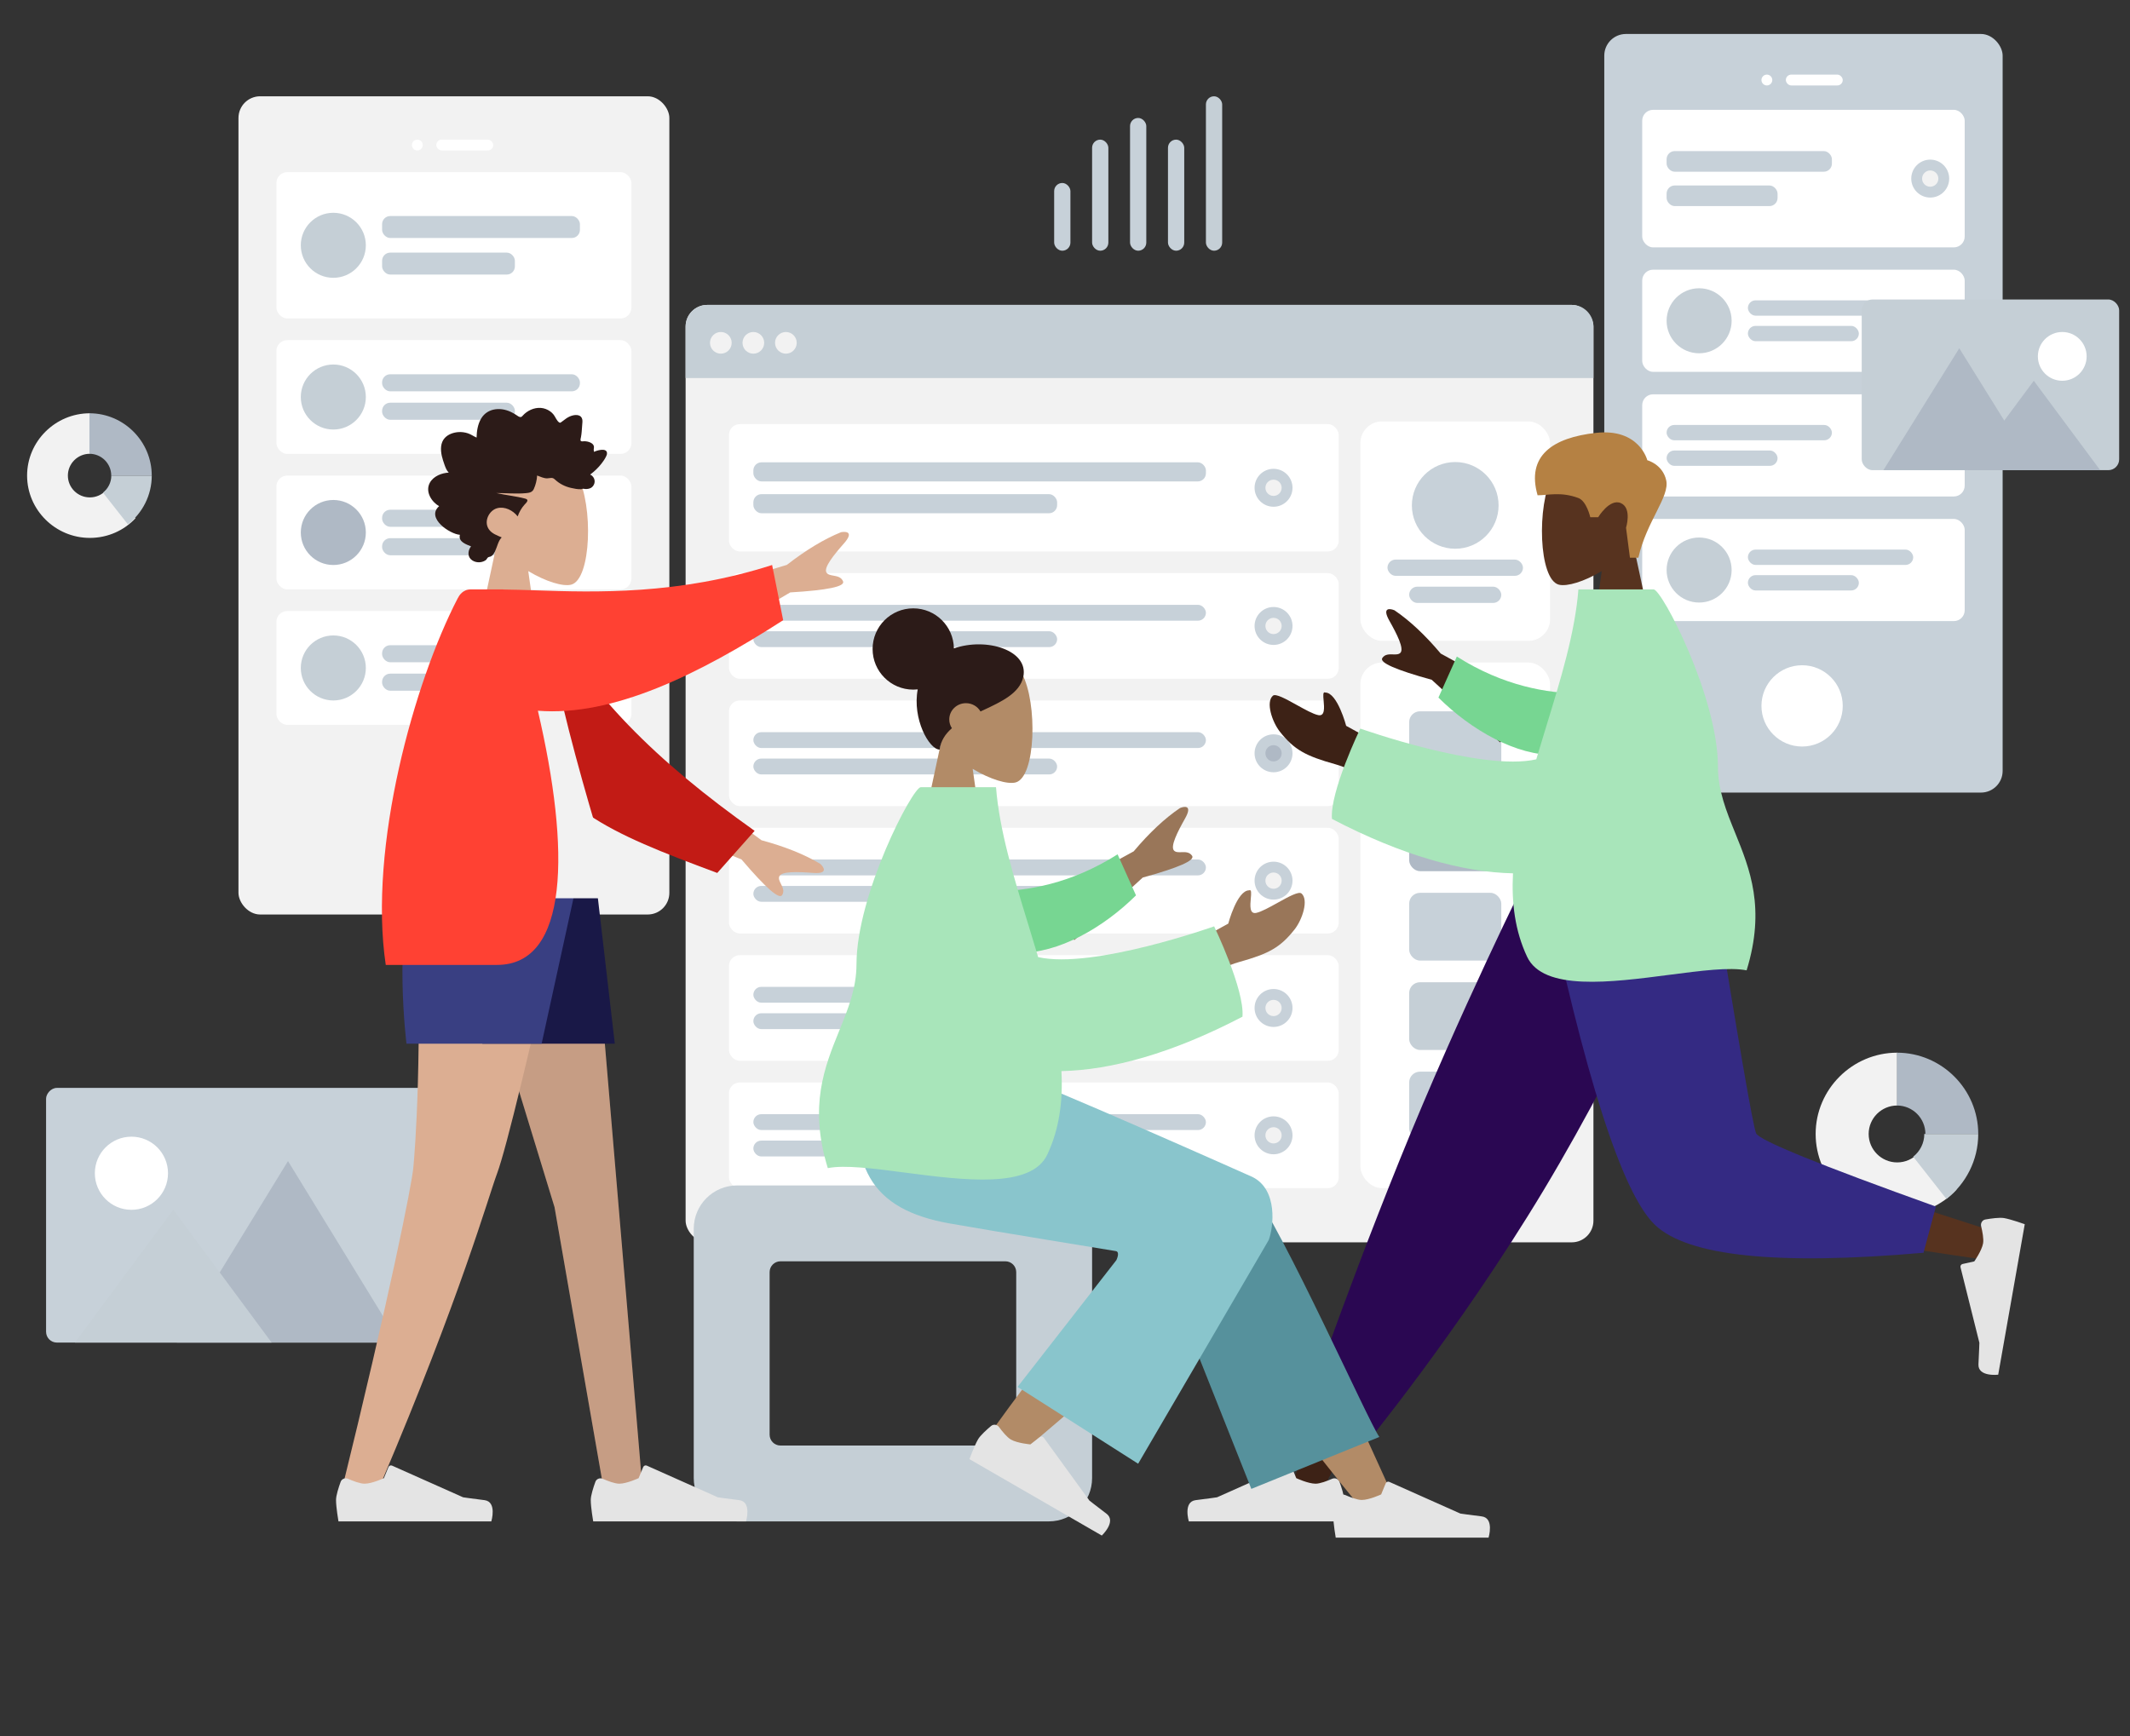 <svg viewBox="131 78.462 786 640.769" fill="none" xmlns="http://www.w3.org/2000/svg" xmlns:xlink="http://www.w3.org/1999/xlink" xmlns:blush="http://design.blush" overflow="visible" width="786px" height="640.769px"><rect x="131" y="78.462" width="786" height="640.769" fill="#333333" stroke="none"/><g id="Master/Scene/3 Characters" blush:has-customizable-colors="true" blush:viewBox="0 -1.0493827160493652 1053.2399999999998 682.0987654320987" blush:i="0"><g id="Background" blush:component="Background" blush:defaultValue="Wireframe" blush:width="1053" blush:height="680" blush:i="0.0" blush:value="Wireframe 2" transform="scale(1 1)" blush:viewBox="136.89 90 779.2200000000001 484.2105263157894"><g id="Background/Wireframe 2" blush:viewBox="136.89 90 779.2200000000001 484.2105263157894" blush:i="0.0.0"><g id="Mobile3" clip-path="url(#clip0_410_561334ff9e96-037a-487c-a85d-e363a8799c7a)" blush:i="0.0.0.0"><rect id="Container" x="723" y="91" width="147" height="280" rx="8" fill="#C7D1D9" blush:i="0.0.0.0.0"/><circle id="Touch" cx="796" cy="339" r="15" fill="white" blush:i="0.0.0.0.1"/><g id="Camera" blush:i="0.0.0.0.2"><circle id="Lens" cx="783" cy="108" r="2" fill="white" blush:i="0.0.0.0.2.0"/><rect id="Sensor" x="790" y="106" width="21" height="4" rx="2" fill="white" blush:i="0.0.0.0.2.1"/></g><g id="Rows" clip-path="url(#clip1_410_561334ff9e96-037a-487c-a85d-e363a8799c7a)" blush:i="0.0.0.0.3"><g id="Row" clip-path="url(#clip2_410_561334ff9e96-037a-487c-a85d-e363a8799c7a)" blush:i="0.0.0.0.3.0"><rect id="Container_2" x="737" y="119" width="119" height="50.765" rx="4" fill="white" blush:i="0.0.0.0.3.0.0"/><g id="Text Stuff" clip-path="url(#clip3_410_561334ff9e96-037a-487c-a85d-e363a8799c7a)" blush:i="0.0.0.0.3.0.1"><rect id="Label" x="746" y="134.228" width="61" height="7.614" rx="3" fill="#C7D1D9" blush:i="0.0.0.0.3.0.1.0"/><rect id="Label_2" x="746" y="146.918" width="40.945" height="7.614" rx="3" fill="#C7D1D9" blush:i="0.0.0.0.3.0.1.1"/></g><g id="Check" blush:i="0.0.0.0.3.0.2"><circle id="Background" cx="843.282" cy="144.38" r="7" fill="#C7D1D9" blush:i="0.0.0.0.3.0.2.0"/><circle id="Indicator" cx="843.282" cy="144.38" r="3" fill="#F2F2F2" blush:i="0.0.0.0.3.0.2.1"/></g></g><g id="Row_2" clip-path="url(#clip4_410_561334ff9e96-037a-487c-a85d-e363a8799c7a)" blush:i="0.0.0.0.3.1"><rect id="Background_2" x="737" y="178" width="119" height="37.706" rx="4" fill="white" blush:i="0.0.0.0.3.1.0"/><g id="Text" clip-path="url(#clip5_410_561334ff9e96-037a-487c-a85d-e363a8799c7a)" blush:i="0.0.0.0.3.1.1"><rect id="Name" x="776" y="189.314" width="61" height="5.657" rx="2.829" fill="#C7D1D9" blush:i="0.0.0.0.3.1.1.0"/><rect id="Name_2" x="776" y="198.742" width="40.945" height="5.657" rx="2.829" fill="#C7D1D9" blush:i="0.0.0.0.3.1.1.1"/></g><circle id="Avatar" cx="758" cy="196.857" r="12" fill="#C5CFD6" blush:i="0.0.0.0.3.1.2"/></g><g id="Row_3" clip-path="url(#clip6_410_561334ff9e96-037a-487c-a85d-e363a8799c7a)" blush:i="0.0.0.0.3.2"><rect id="Container_3" x="737" y="224" width="119" height="37.706" rx="4" fill="white" blush:i="0.0.0.0.3.2.0"/><g id="Text Stuff_2" clip-path="url(#clip7_410_561334ff9e96-037a-487c-a85d-e363a8799c7a)" blush:i="0.0.0.0.3.2.1"><rect id="Label_3" x="746" y="235.314" width="61" height="5.657" rx="2.829" fill="#C7D1D9" blush:i="0.0.0.0.3.2.1.0"/><rect id="Label_4" x="746" y="244.742" width="40.945" height="5.657" rx="2.829" fill="#C7D1D9" blush:i="0.0.0.0.3.2.1.1"/></g><g id="Check_2" blush:i="0.0.0.0.3.2.2"><circle id="Background_3" cx="843.282" cy="242.857" r="7" fill="#C7D1D9" blush:i="0.0.0.0.3.2.2.0"/><circle id="Indicator_2" cx="843.282" cy="242.857" r="3" fill="#F2F2F2" blush:i="0.0.0.0.3.2.2.1"/></g></g><g id="Row_4" clip-path="url(#clip8_410_561334ff9e96-037a-487c-a85d-e363a8799c7a)" blush:i="0.0.0.0.3.3"><rect id="Background_4" x="737" y="270" width="119" height="37.706" rx="4" fill="white" blush:i="0.0.0.0.3.3.0"/><g id="Text_2" clip-path="url(#clip9_410_561334ff9e96-037a-487c-a85d-e363a8799c7a)" blush:i="0.0.0.0.3.3.1"><rect id="Name_3" x="776" y="281.314" width="61" height="5.657" rx="2.829" fill="#C7D1D9" blush:i="0.0.0.0.3.3.1.0"/><rect id="Name_4" x="776" y="290.742" width="40.945" height="5.657" rx="2.829" fill="#C7D1D9" blush:i="0.0.0.0.3.3.1.1"/></g><circle id="Avatar_2" cx="758" cy="288.857" r="12" fill="#C5CFD6" blush:i="0.0.0.0.3.3.2"/></g></g></g><g id="Mobile3_2" clip-path="url(#clip10_410_561334ff9e96-037a-487c-a85d-e363a8799c7a)" blush:i="0.0.0.1"><rect id="Container_4" x="219" y="114" width="159" height="302" rx="8" fill="#F2F2F2" blush:i="0.0.0.1.0"/><circle id="Touch_2" cx="298" cy="382" r="15" fill="white" blush:i="0.0.0.1.1"/><g id="Camera_2" blush:i="0.0.0.1.2"><circle id="Lens_2" cx="285" cy="132" r="2" fill="white" blush:i="0.0.0.1.2.0"/><rect id="Sensor_2" x="292" y="130" width="21" height="4" rx="2" fill="white" blush:i="0.0.0.1.2.1"/></g><g id="Rows_2" clip-path="url(#clip11_410_561334ff9e96-037a-487c-a85d-e363a8799c7a)" blush:i="0.0.0.1.3"><g id="Row_5" clip-path="url(#clip12_410_561334ff9e96-037a-487c-a85d-e363a8799c7a)" blush:i="0.0.0.1.3.0"><rect id="Background_5" x="233" y="142" width="131" height="54" rx="4" fill="white" blush:i="0.0.0.1.3.0.0"/><g id="Text_3" clip-path="url(#clip13_410_561334ff9e96-037a-487c-a85d-e363a8799c7a)" blush:i="0.0.0.1.3.0.1"><rect id="Name_5" x="272" y="158.2" width="73" height="8.1" rx="3" fill="#C7D1D9" blush:i="0.0.0.1.3.0.1.0"/><rect id="Name_6" x="272" y="171.7" width="49" height="8.1" rx="3" fill="#C7D1D9" blush:i="0.0.0.1.3.0.1.1"/></g><circle id="Avatar_3" cx="254" cy="169" r="12" fill="#C5CFD6" blush:i="0.0.0.1.3.0.2"/></g><g id="Row_6" clip-path="url(#clip14_410_561334ff9e96-037a-487c-a85d-e363a8799c7a)" blush:i="0.0.0.1.3.1"><rect id="Background_6" x="233" y="204" width="131" height="42" rx="4" fill="white" blush:i="0.0.0.1.3.1.0"/><g id="Text_4" clip-path="url(#clip15_410_561334ff9e96-037a-487c-a85d-e363a8799c7a)" blush:i="0.0.0.1.3.1.1"><rect id="Name_7" x="272" y="216.6" width="73" height="6.3" rx="3" fill="#C7D1D9" blush:i="0.0.0.1.3.1.1.0"/><rect id="Name_8" x="272" y="227.1" width="49" height="6.3" rx="3" fill="#C7D1D9" blush:i="0.0.0.1.3.1.1.1"/></g><circle id="Avatar_4" cx="254" cy="225" r="12" fill="#C5CFD6" blush:i="0.0.0.1.3.1.2"/></g><g id="Row_7" clip-path="url(#clip16_410_561334ff9e96-037a-487c-a85d-e363a8799c7a)" blush:i="0.0.0.1.3.2"><rect id="Background_7" x="233" y="254" width="131" height="42" rx="4" fill="white" blush:i="0.0.0.1.3.2.0"/><g id="Text_5" clip-path="url(#clip17_410_561334ff9e96-037a-487c-a85d-e363a8799c7a)" blush:i="0.0.0.1.3.2.1"><rect id="Name_9" x="272" y="266.6" width="73" height="6.3" rx="3" fill="#C7D1D9" blush:i="0.0.0.1.3.2.1.0"/><rect id="Name_10" x="272" y="277.1" width="49" height="6.3" rx="3" fill="#C7D1D9" blush:i="0.0.0.1.3.2.1.1"/></g><circle id="Avatar_5" cx="254" cy="275" r="12" fill="#AFB9C5" blush:i="0.0.0.1.3.2.2"/></g><g id="Row_8" clip-path="url(#clip18_410_561334ff9e96-037a-487c-a85d-e363a8799c7a)" blush:i="0.0.0.1.3.3"><rect id="Background_8" x="233" y="304" width="131" height="42" rx="4" fill="white" blush:i="0.0.0.1.3.3.0"/><g id="Text_6" clip-path="url(#clip19_410_561334ff9e96-037a-487c-a85d-e363a8799c7a)" blush:i="0.0.0.1.3.3.1"><rect id="Name_11" x="272" y="316.6" width="73" height="6.3" rx="3" fill="#C7D1D9" blush:i="0.0.0.1.3.3.1.0"/><rect id="Name_12" x="272" y="327.1" width="49" height="6.3" rx="3" fill="#C7D1D9" blush:i="0.0.0.1.3.3.1.1"/></g><circle id="Avatar_6" cx="254" cy="325" r="12" fill="#C5CFD6" blush:i="0.0.0.1.3.3.2"/></g></g></g><g id="Web" clip-path="url(#clip20_410_561334ff9e96-037a-487c-a85d-e363a8799c7a)" blush:i="0.0.0.2"><rect id="Container_5" x="384" y="191" width="335" height="346" rx="8" fill="#F2F2F2" blush:i="0.0.0.2.0"/><rect id="Background_9" x="633" y="234" width="70" height="81" rx="8" fill="white" blush:i="0.0.0.2.1"/><g id="Profile Info" blush:i="0.0.0.2.2"><circle id="Avatar_7" cx="668" cy="265" r="16" fill="#C7D1D9" blush:i="0.0.0.2.2.0"/><rect id="Name_13" x="643" y="285" width="50" height="6" rx="3" fill="#C7D1D9" blush:i="0.0.0.2.2.1"/><rect id="Name_14" x="651" y="295" width="34" height="6" rx="3" fill="#C7D1D9" blush:i="0.0.0.2.2.2"/></g><path id="Header" d="M384 199C384 194.582 387.582 191 392 191H711C715.418 191 719 194.582 719 199V218H384V199Z" fill="#C5CFD6" blush:i="0.0.0.2.3"/><g id="Buttons" blush:i="0.0.0.2.4"><circle id="buttons" cx="397" cy="205" r="4" fill="#F2F2F2" blush:i="0.0.0.2.4.0"/><circle id="buttons_2" cx="409" cy="205" r="4" fill="#F2F2F2" blush:i="0.0.0.2.4.1"/><circle id="buttons_3" cx="421" cy="205" r="4" fill="#F2F2F2" blush:i="0.0.0.2.4.2"/></g><g id="Components" clip-path="url(#clip21_410_561334ff9e96-037a-487c-a85d-e363a8799c7a)" blush:i="0.0.0.2.5"><rect id="Background_10" x="633" y="323" width="70" height="194" rx="8" fill="white" blush:i="0.0.0.2.5.0"/><g id="Rows_3" clip-path="url(#clip22_410_561334ff9e96-037a-487c-a85d-e363a8799c7a)" blush:i="0.0.0.2.5.1"><rect id="Data" x="651" y="341" width="34" height="26" rx="4" fill="#C7D1D9" blush:i="0.0.0.2.5.1.0"/><rect id="Data_2" x="651" y="375" width="34" height="25" rx="4" fill="#AFB9C5" blush:i="0.0.0.2.5.1.1"/><rect id="Data_3" x="651" y="408" width="34" height="25" rx="4" fill="#C7D1D9" blush:i="0.0.0.2.5.1.2"/><rect id="Data_4" x="651" y="474" width="34" height="25" rx="4" fill="#C7D1D9" blush:i="0.0.0.2.5.1.3"/><rect id="Data_5" x="651" y="441" width="34" height="25" rx="4" fill="#C5CFD6" blush:i="0.0.0.2.5.1.4"/></g></g><g id="Rows_4" clip-path="url(#clip23_410_561334ff9e96-037a-487c-a85d-e363a8799c7a)" blush:i="0.0.0.2.6"><g id="Row_9" clip-path="url(#clip24_410_561334ff9e96-037a-487c-a85d-e363a8799c7a)" blush:i="0.0.0.2.6.0"><rect id="Container_6" x="400" y="235" width="225" height="47" rx="4" fill="white" blush:i="0.0.0.2.6.0.0"/><g id="Text Stuff_3" clip-path="url(#clip25_410_561334ff9e96-037a-487c-a85d-e363a8799c7a)" blush:i="0.0.0.2.6.0.1"><rect id="Label_5" x="409" y="249.1" width="167" height="7.05" rx="3" fill="#C7D1D9" blush:i="0.0.0.2.6.0.1.0"/><rect id="Label_6" x="409" y="260.85" width="112.096" height="7.05" rx="3" fill="#C7D1D9" blush:i="0.0.0.2.6.0.1.1"/></g><g id="Check_3" blush:i="0.0.0.2.6.0.2"><circle id="Background_11" cx="600.954" cy="258.5" r="7" fill="#C7D1D9" blush:i="0.0.0.2.6.0.2.0"/><circle id="Indicator_3" cx="600.954" cy="258.5" r="3" fill="#F2F2F2" blush:i="0.0.0.2.6.0.2.1"/></g></g><g id="Row_10" clip-path="url(#clip26_410_561334ff9e96-037a-487c-a85d-e363a8799c7a)" blush:i="0.0.0.2.6.1"><rect id="Container_7" x="400" y="290" width="225" height="39" rx="4" fill="white" blush:i="0.0.0.2.6.1.0"/><g id="Text Stuff_4" clip-path="url(#clip27_410_561334ff9e96-037a-487c-a85d-e363a8799c7a)" blush:i="0.0.0.2.6.1.1"><rect id="Label_7" x="409" y="301.7" width="167" height="5.85" rx="2.925" fill="#C7D1D9" blush:i="0.0.0.2.6.1.1.0"/><rect id="Label_8" x="409" y="311.45" width="112.096" height="5.85" rx="2.925" fill="#C7D1D9" blush:i="0.0.0.2.6.1.1.1"/></g><g id="Check_4" blush:i="0.0.0.2.6.1.2"><circle id="Background_12" cx="600.954" cy="309.5" r="7" fill="#C7D1D9" blush:i="0.0.0.2.6.1.2.0"/><circle id="Indicator_4" cx="600.954" cy="309.5" r="3" fill="#F2F2F2" blush:i="0.0.0.2.6.1.2.1"/></g></g><g id="Row_11" clip-path="url(#clip28_410_561334ff9e96-037a-487c-a85d-e363a8799c7a)" blush:i="0.0.0.2.6.2"><rect id="Container_8" x="400" y="337" width="225" height="39" rx="4" fill="white" blush:i="0.0.0.2.6.2.0"/><g id="Text Stuff_5" clip-path="url(#clip29_410_561334ff9e96-037a-487c-a85d-e363a8799c7a)" blush:i="0.0.0.2.6.2.1"><rect id="Label_9" x="409" y="348.7" width="167" height="5.85" rx="2.925" fill="#C7D1D9" blush:i="0.0.0.2.6.2.1.0"/><rect id="Label_10" x="409" y="358.45" width="112.096" height="5.85" rx="2.925" fill="#C7D1D9" blush:i="0.0.0.2.6.2.1.1"/></g><g id="Check_5" blush:i="0.0.0.2.6.2.2"><circle id="Background_13" cx="600.954" cy="356.5" r="7" fill="#C7D1D9" blush:i="0.0.0.2.6.2.2.0"/><circle id="Indicator_5" cx="600.954" cy="356.5" r="3" fill="#AFB9C5" blush:i="0.0.0.2.6.2.2.1"/></g></g><g id="Row_12" clip-path="url(#clip30_410_561334ff9e96-037a-487c-a85d-e363a8799c7a)" blush:i="0.0.0.2.6.3"><rect id="Container_9" x="400" y="478" width="225" height="39" rx="4" fill="white" blush:i="0.0.0.2.6.3.0"/><g id="Text Stuff_6" clip-path="url(#clip31_410_561334ff9e96-037a-487c-a85d-e363a8799c7a)" blush:i="0.0.0.2.6.3.1"><rect id="Label_11" x="409" y="489.7" width="167" height="5.85" rx="2.925" fill="#C7D1D9" blush:i="0.0.0.2.6.3.1.0"/><rect id="Label_12" x="409" y="499.45" width="112.096" height="5.85" rx="2.925" fill="#C7D1D9" blush:i="0.0.0.2.6.3.1.1"/></g><g id="Check_6" blush:i="0.0.0.2.6.3.2"><circle id="Background_14" cx="600.954" cy="497.5" r="7" fill="#C7D1D9" blush:i="0.0.0.2.6.3.2.0"/><circle id="Indicator_6" cx="600.954" cy="497.5" r="3" fill="#F2F2F2" blush:i="0.0.0.2.6.3.2.1"/></g></g><g id="Row_13" clip-path="url(#clip32_410_561334ff9e96-037a-487c-a85d-e363a8799c7a)" blush:i="0.0.0.2.6.4"><rect id="Container_10" x="400" y="431" width="225" height="39" rx="4" fill="white" blush:i="0.0.0.2.6.4.0"/><g id="Text Stuff_7" clip-path="url(#clip33_410_561334ff9e96-037a-487c-a85d-e363a8799c7a)" blush:i="0.0.0.2.6.4.1"><rect id="Label_13" x="409" y="442.7" width="167" height="5.85" rx="2.925" fill="#C7D1D9" blush:i="0.0.0.2.6.4.1.0"/><rect id="Label_14" x="409" y="452.45" width="112.096" height="5.85" rx="2.925" fill="#C7D1D9" blush:i="0.0.0.2.6.4.1.1"/></g><g id="Check_7" blush:i="0.0.0.2.6.4.2"><circle id="Background_15" cx="600.954" cy="450.5" r="7" fill="#C7D1D9" blush:i="0.0.0.2.6.4.2.0"/><circle id="Indicator_7" cx="600.954" cy="450.5" r="3" fill="#F2F2F2" blush:i="0.0.0.2.6.4.2.1"/></g></g><g id="Row_14" clip-path="url(#clip34_410_561334ff9e96-037a-487c-a85d-e363a8799c7a)" blush:i="0.0.0.2.6.5"><rect id="Container_11" x="400" y="384" width="225" height="39" rx="4" fill="white" blush:i="0.0.0.2.6.5.0"/><g id="Text Stuff_8" clip-path="url(#clip35_410_561334ff9e96-037a-487c-a85d-e363a8799c7a)" blush:i="0.0.0.2.6.5.1"><rect id="Label_15" x="409" y="395.7" width="167" height="5.85" rx="2.925" fill="#C7D1D9" blush:i="0.0.0.2.6.5.1.0"/><rect id="Label_16" x="409" y="405.45" width="112.096" height="5.85" rx="2.925" fill="#C7D1D9" blush:i="0.0.0.2.6.5.1.1"/></g><g id="Check_8" blush:i="0.0.0.2.6.5.2"><circle id="Background_16" cx="600.954" cy="403.5" r="7" fill="#C7D1D9" blush:i="0.0.0.2.6.5.2.0"/><circle id="Indicator_8" cx="600.954" cy="403.5" r="3" fill="#F2F2F2" blush:i="0.0.0.2.6.5.2.1"/></g></g></g></g><g id="Graph" blush:i="0.0.0.3"><rect id="Value" x="520" y="146" width="6" height="25" rx="3" fill="#C7D1D9" blush:i="0.0.0.3.0"/><rect id="Value_2" x="534" y="130" width="6" height="41" rx="3" fill="#C7D1D9" blush:i="0.0.0.3.1"/><rect id="Value_3" x="548" y="122" width="6" height="49" rx="3" fill="#C7D1D9" blush:i="0.0.0.3.2"/><rect id="Value_4" x="562" y="130" width="6" height="41" rx="3" fill="#C7D1D9" blush:i="0.0.0.3.3"/><rect id="Value_5" x="576" y="114" width="6" height="57" rx="3" fill="#C5CFD6" blush:i="0.0.0.3.4"/></g><g id="Chart" blush:i="0.0.0.4"><path id="Value_6" fill-rule="evenodd" clip-rule="evenodd" d="M838.766 504.179C836.845 506.219 834.123 507.5 831.095 507.5C825.278 507.5 820.562 502.799 820.562 497C820.562 491.201 825.278 486.5 831.095 486.5V467C814.546 467 801 480.503 801 497C801 513.497 814.546 527 831.095 527C839.788 527 847.645 523.334 853 517.502L838.766 504.179Z" fill="#F2F2F2" blush:i="0.0.0.4.0"/><path id="Value_7" fill-rule="evenodd" clip-rule="evenodd" d="M831 467V486.5C836.799 486.5 841.5 491.201 841.5 497H861C861 480.503 847.497 467 831 467Z" fill="#AFB9C5" blush:i="0.0.0.4.1"/><path id="Value_8" fill-rule="evenodd" clip-rule="evenodd" d="M841.097 497C841.097 500.407 839.492 503.435 837 505.391L849.262 521C856.399 515.412 861 506.749 861 497H841.097Z" fill="#C5CFD6" blush:i="0.0.0.4.2"/></g><g id="Chart_2" blush:i="0.0.0.5"><path id="Value_9" fill-rule="evenodd" clip-rule="evenodd" d="M170.051 259.504C168.573 261.068 166.479 262.05 164.15 262.05C159.675 262.05 156.048 258.446 156.048 254C156.048 249.554 159.675 245.95 164.15 245.95V231C151.42 231 141 241.352 141 254C141 266.648 151.42 277 164.15 277C170.837 277 176.88 274.189 181 269.718L170.051 259.504Z" fill="#F2F2F2" blush:i="0.0.0.5.0"/><path id="Value_10" fill-rule="evenodd" clip-rule="evenodd" d="M164 231V245.95C168.446 245.95 172.05 249.554 172.05 254H187C187 241.352 176.648 231 164 231Z" fill="#AFB9C5" blush:i="0.0.0.5.1"/><path id="Value_11" fill-rule="evenodd" clip-rule="evenodd" d="M172.073 254C172.073 256.555 170.869 258.827 169 260.293L178.196 272C183.55 267.809 187 261.312 187 254H172.073Z" fill="#C5CFD6" blush:i="0.0.0.5.2"/></g><g id="Image" blush:i="0.0.0.6"><path id="Fill 35" fill-rule="evenodd" clip-rule="evenodd" d="M866.007 240.986C866.003 240.996 865.999 241.006 865.993 241.018C865.999 241.008 866.007 240.968 866.007 240.986" fill="#C5CFD6" blush:i="0.0.0.6.0"/><path id="Fill 37" fill-rule="evenodd" clip-rule="evenodd" d="M865.998 241.001C865.998 241.003 865.996 241.007 865.996 241.011C865.996 241.001 866.014 240.971 865.998 241.001" fill="#C5CFD6" blush:i="0.0.0.6.1"/><path id="Fill 39" fill-rule="evenodd" clip-rule="evenodd" d="M866.067 240.832C866.053 240.872 866.035 240.91 866.019 240.95C866.027 240.93 866.035 240.914 866.043 240.894C865.835 241.414 865.967 241.076 866.067 240.832" fill="#C5CFD6" blush:i="0.0.0.6.2"/><path id="Fill 41" fill-rule="evenodd" clip-rule="evenodd" d="M866.022 240.953C866.014 240.971 866.006 240.991 865.998 241.009C865.94 241.121 866.022 240.953 866.022 240.953" fill="#C5CFD6" blush:i="0.0.0.6.3"/><path id="Fill 45" fill-rule="evenodd" clip-rule="evenodd" d="M865.999 241.002C865.999 241 865.999 241 866.001 240.998C865.999 241 865.999 241 865.999 241.002" fill="#C5CFD6" blush:i="0.0.0.6.4"/><path id="Fill 47" fill-rule="evenodd" clip-rule="evenodd" d="M865.99 241.016C865.978 241.04 866.046 240.924 865.99 241.016Z" fill="#C5CFD6" blush:i="0.0.0.6.5"/><path id="Fill 49" fill-rule="evenodd" clip-rule="evenodd" d="M865.998 241.002L866.002 240.998C866 241 866 241.002 865.998 241.002" fill="#C5CFD6" blush:i="0.0.0.6.6"/><rect id="Photo Background" x="818" y="189" width="95" height="63" rx="4" fill="#C5CFD6" blush:i="0.0.0.6.7"/><path id="Mountains" fill-rule="evenodd" clip-rule="evenodd" d="M854 207L826 252H882L854 207Z" fill="#AFB9C5" blush:i="0.0.0.6.8"/><path id="Mountains_2" fill-rule="evenodd" clip-rule="evenodd" d="M881.5 219L857 252H906L881.5 219Z" fill="#AFB9C5" blush:i="0.0.0.6.9"/><circle id="Sun" cx="892" cy="210" r="9" fill="white" blush:i="0.0.0.6.10"/></g><g id="Image_2" blush:i="0.0.0.7"><path id="Fill 35_2" fill-rule="evenodd" clip-rule="evenodd" d="M218.993 556.986C218.997 556.996 219.001 557.006 219.007 557.018C219.001 557.008 218.993 556.968 218.993 556.986" fill="#C5CFD6" blush:i="0.0.0.7.0"/><path id="Fill 37_2" fill-rule="evenodd" clip-rule="evenodd" d="M219.002 557.001C219.002 557.003 219.004 557.007 219.004 557.011C219.004 557.001 218.986 556.971 219.002 557.001" fill="#C5CFD6" blush:i="0.0.0.7.1"/><path id="Fill 39_2" fill-rule="evenodd" clip-rule="evenodd" d="M218.933 556.832C218.947 556.872 218.965 556.91 218.981 556.95C218.973 556.93 218.965 556.914 218.957 556.894C219.165 557.414 219.033 557.076 218.933 556.832" fill="#C5CFD6" blush:i="0.0.0.7.2"/><path id="Fill 41_2" fill-rule="evenodd" clip-rule="evenodd" d="M218.978 556.953C218.986 556.971 218.994 556.991 219.002 557.009C219.06 557.121 218.978 556.953 218.978 556.953" fill="#C5CFD6" blush:i="0.0.0.7.3"/><path id="Fill 45_2" fill-rule="evenodd" clip-rule="evenodd" d="M219.001 557.002C219.001 557 219.001 557 218.999 556.998C219.001 557 219.001 557 219.001 557.002" fill="#C5CFD6" blush:i="0.0.0.7.4"/><path id="Fill 47_2" fill-rule="evenodd" clip-rule="evenodd" d="M219.01 557.016C219.022 557.04 218.954 556.924 219.01 557.016Z" fill="#C5CFD6" blush:i="0.0.0.7.5"/><path id="Fill 49_2" fill-rule="evenodd" clip-rule="evenodd" d="M219.002 557.002L218.998 556.998C219 557 219 557.002 219.002 557.002" fill="#C5CFD6" blush:i="0.0.0.7.6"/><rect id="Photo Background_2" width="142" height="94" rx="4" transform="matrix(-1 0 0 1 290 480)" fill="#C7D1D9" blush:i="0.0.0.7.7"/><path id="Mountains_3" fill-rule="evenodd" clip-rule="evenodd" d="M237.274 507L278.329 574H196.219L237.274 507Z" fill="#AFB9C5" blush:i="0.0.0.7.8"/><path id="Mountains_4" fill-rule="evenodd" clip-rule="evenodd" d="M194.944 524.947L231.239 574H158.649L194.944 524.947Z" fill="#C5CFD6" blush:i="0.0.0.7.9"/><circle id="Sun_2" cx="13.5" cy="13.5" r="13.5" transform="matrix(-1 0 0 1 193 498)" fill="white" blush:i="0.0.0.7.10"/></g></g><defs blush:i="0.0.1"><clipPath id="clip0_410_561334ff9e96-037a-487c-a85d-e363a8799c7a" blush:i="0.0.1.0"><rect width="147" height="280" fill="white" transform="translate(723 91)" blush:i="0.0.1.0.0"/></clipPath><clipPath id="clip1_410_561334ff9e96-037a-487c-a85d-e363a8799c7a" blush:i="0.0.1.1"><rect width="119" height="189" fill="white" transform="translate(737 119)" blush:i="0.0.1.1.0"/></clipPath><clipPath id="clip2_410_561334ff9e96-037a-487c-a85d-e363a8799c7a" blush:i="0.0.1.2"><rect width="119" height="51" fill="white" transform="translate(737 119)" blush:i="0.0.1.2.0"/></clipPath><clipPath id="clip3_410_561334ff9e96-037a-487c-a85d-e363a8799c7a" blush:i="0.0.1.3"><rect width="61" height="20.4" fill="white" transform="translate(746 134.228)" blush:i="0.0.1.3.0"/></clipPath><clipPath id="clip4_410_561334ff9e96-037a-487c-a85d-e363a8799c7a" blush:i="0.0.1.4"><rect width="119" height="38" fill="white" transform="translate(737 178)" blush:i="0.0.1.4.0"/></clipPath><clipPath id="clip5_410_561334ff9e96-037a-487c-a85d-e363a8799c7a" blush:i="0.0.1.5"><rect width="61" height="15.59" fill="white" transform="translate(776 189.314)" blush:i="0.0.1.5.0"/></clipPath><clipPath id="clip6_410_561334ff9e96-037a-487c-a85d-e363a8799c7a" blush:i="0.0.1.6"><rect width="119" height="38" fill="white" transform="translate(737 224)" blush:i="0.0.1.6.0"/></clipPath><clipPath id="clip7_410_561334ff9e96-037a-487c-a85d-e363a8799c7a" blush:i="0.0.1.7"><rect width="61" height="15.59" fill="white" transform="translate(746 235.314)" blush:i="0.0.1.7.0"/></clipPath><clipPath id="clip8_410_561334ff9e96-037a-487c-a85d-e363a8799c7a" blush:i="0.0.1.8"><rect width="119" height="38" fill="white" transform="translate(737 270)" blush:i="0.0.1.8.0"/></clipPath><clipPath id="clip9_410_561334ff9e96-037a-487c-a85d-e363a8799c7a" blush:i="0.0.1.9"><rect width="61" height="15.59" fill="white" transform="translate(776 281.314)" blush:i="0.0.1.9.0"/></clipPath><clipPath id="clip10_410_561334ff9e96-037a-487c-a85d-e363a8799c7a" blush:i="0.0.1.10"><rect width="159" height="302" fill="white" transform="translate(219 114)" blush:i="0.0.1.10.0"/></clipPath><clipPath id="clip11_410_561334ff9e96-037a-487c-a85d-e363a8799c7a" blush:i="0.0.1.11"><rect width="131" height="204" fill="white" transform="translate(233 142)" blush:i="0.0.1.11.0"/></clipPath><clipPath id="clip12_410_561334ff9e96-037a-487c-a85d-e363a8799c7a" blush:i="0.0.1.12"><rect width="131" height="54" fill="white" transform="translate(233 142)" blush:i="0.0.1.12.0"/></clipPath><clipPath id="clip13_410_561334ff9e96-037a-487c-a85d-e363a8799c7a" blush:i="0.0.1.13"><rect width="73" height="21.6" fill="white" transform="translate(272 158.2)" blush:i="0.0.1.13.0"/></clipPath><clipPath id="clip14_410_561334ff9e96-037a-487c-a85d-e363a8799c7a" blush:i="0.0.1.14"><rect width="131" height="42" fill="white" transform="translate(233 204)" blush:i="0.0.1.14.0"/></clipPath><clipPath id="clip15_410_561334ff9e96-037a-487c-a85d-e363a8799c7a" blush:i="0.0.1.15"><rect width="73" height="16.8" fill="white" transform="translate(272 216.6)" blush:i="0.0.1.15.0"/></clipPath><clipPath id="clip16_410_561334ff9e96-037a-487c-a85d-e363a8799c7a" blush:i="0.0.1.16"><rect width="131" height="42" fill="white" transform="translate(233 254)" blush:i="0.0.1.16.0"/></clipPath><clipPath id="clip17_410_561334ff9e96-037a-487c-a85d-e363a8799c7a" blush:i="0.0.1.17"><rect width="73" height="16.8" fill="white" transform="translate(272 266.6)" blush:i="0.0.1.17.0"/></clipPath><clipPath id="clip18_410_561334ff9e96-037a-487c-a85d-e363a8799c7a" blush:i="0.0.1.18"><rect width="131" height="42" fill="white" transform="translate(233 304)" blush:i="0.0.1.18.0"/></clipPath><clipPath id="clip19_410_561334ff9e96-037a-487c-a85d-e363a8799c7a" blush:i="0.0.1.19"><rect width="73" height="16.8" fill="white" transform="translate(272 316.6)" blush:i="0.0.1.19.0"/></clipPath><clipPath id="clip20_410_561334ff9e96-037a-487c-a85d-e363a8799c7a" blush:i="0.0.1.20"><rect width="335" height="346" fill="white" transform="translate(384 191)" blush:i="0.0.1.20.0"/></clipPath><clipPath id="clip21_410_561334ff9e96-037a-487c-a85d-e363a8799c7a" blush:i="0.0.1.21"><rect width="70" height="194" fill="white" transform="translate(633 323)" blush:i="0.0.1.21.0"/></clipPath><clipPath id="clip22_410_561334ff9e96-037a-487c-a85d-e363a8799c7a" blush:i="0.0.1.22"><rect width="34" height="158" fill="white" transform="translate(651 341)" blush:i="0.0.1.22.0"/></clipPath><clipPath id="clip23_410_561334ff9e96-037a-487c-a85d-e363a8799c7a" blush:i="0.0.1.23"><rect width="225" height="282" fill="white" transform="translate(400 235)" blush:i="0.0.1.23.0"/></clipPath><clipPath id="clip24_410_561334ff9e96-037a-487c-a85d-e363a8799c7a" blush:i="0.0.1.24"><rect width="225" height="47" fill="white" transform="translate(400 235)" blush:i="0.0.1.24.0"/></clipPath><clipPath id="clip25_410_561334ff9e96-037a-487c-a85d-e363a8799c7a" blush:i="0.0.1.25"><rect width="167" height="18.8" fill="white" transform="translate(409 249.1)" blush:i="0.0.1.25.0"/></clipPath><clipPath id="clip26_410_561334ff9e96-037a-487c-a85d-e363a8799c7a" blush:i="0.0.1.26"><rect width="225" height="39" fill="white" transform="translate(400 290)" blush:i="0.0.1.26.0"/></clipPath><clipPath id="clip27_410_561334ff9e96-037a-487c-a85d-e363a8799c7a" blush:i="0.0.1.27"><rect width="167" height="15.6" fill="white" transform="translate(409 301.7)" blush:i="0.0.1.27.0"/></clipPath><clipPath id="clip28_410_561334ff9e96-037a-487c-a85d-e363a8799c7a" blush:i="0.0.1.28"><rect width="225" height="39" fill="white" transform="translate(400 337)" blush:i="0.0.1.28.0"/></clipPath><clipPath id="clip29_410_561334ff9e96-037a-487c-a85d-e363a8799c7a" blush:i="0.0.1.29"><rect width="167" height="15.6" fill="white" transform="translate(409 348.7)" blush:i="0.0.1.29.0"/></clipPath><clipPath id="clip30_410_561334ff9e96-037a-487c-a85d-e363a8799c7a" blush:i="0.0.1.30"><rect width="225" height="39" fill="white" transform="translate(400 478)" blush:i="0.0.1.30.0"/></clipPath><clipPath id="clip31_410_561334ff9e96-037a-487c-a85d-e363a8799c7a" blush:i="0.0.1.31"><rect width="167" height="15.6" fill="white" transform="translate(409 489.7)" blush:i="0.0.1.31.0"/></clipPath><clipPath id="clip32_410_561334ff9e96-037a-487c-a85d-e363a8799c7a" blush:i="0.0.1.32"><rect width="225" height="39" fill="white" transform="translate(400 431)" blush:i="0.0.1.32.0"/></clipPath><clipPath id="clip33_410_561334ff9e96-037a-487c-a85d-e363a8799c7a" blush:i="0.0.1.33"><rect width="167" height="15.6" fill="white" transform="translate(409 442.7)" blush:i="0.0.1.33.0"/></clipPath><clipPath id="clip34_410_561334ff9e96-037a-487c-a85d-e363a8799c7a" blush:i="0.0.1.34"><rect width="225" height="39" fill="white" transform="translate(400 384)" blush:i="0.0.1.34.0"/></clipPath><clipPath id="clip35_410_561334ff9e96-037a-487c-a85d-e363a8799c7a" blush:i="0.0.1.35"><rect width="167" height="15.6" fill="white" transform="translate(409 395.7)" blush:i="0.0.1.35.0"/></clipPath></defs></g><g id="Master/Pose/Standing" blush:has-customizable-colors="true" blush:component="Master/Pose/Standing" blush:width="300" blush:height="426" transform="matrix(-1 0 0 1 878 214) scale(1 1)" blush:i="0.1" blush:value="Standing" blush:viewBox="-1.2784090909090935 0 302.55681818181813 425.9999999999999"><g id="Master/Pose/Standing" blush:has-customizable-colors="true" blush:viewBox="-1.2784090909090935 0 302.55681818181813 425.9999999999999" blush:i="0.1.0"><g id="Head/Front" blush:component="Head/Front" blush:defaultValue="Afro" blush:width="136" blush:height="104" transform="translate(82 0) scale(1 1)" blush:i="0.1.0.0" blush:value="Short 2" blush:viewBox="49.640000000000015 23.41361256544502 48.959999999999965 80.99476439790577"><g id="Head/Front/Short 2" blush:viewBox="49.640000000000015 23.41361256544502 48.959999999999965 80.99476439790577" blush:i="0.1.0.0.0"><g id="Head" blush:i="0.1.0.0.0.0"><path id="SKIN" fill-rule="evenodd" clip-rule="evenodd" d="M73.935 75.244C80.411 79.147 86.774 81.033 89.76 80.263C97.25 78.333 97.938 50.935 92.143 40.134C86.349 29.333 56.558 24.625 55.057 46.026C54.536 53.453 57.654 60.081 62.262 65.49L54 104H78L73.935 75.244Z" fill="#57331f" blush:color="Skin-500" blush:i="0.1.0.0.0.0.0"/></g><path id="Hair" fill-rule="evenodd" clip-rule="evenodd" d="M60.418 70.308C57.406 56.907 48.825 47.771 50.135 41.782C51.446 35.792 57.121 34.332 57.121 34.332C57.121 34.332 60.057 22.457 76.056 24.23C92.055 26.004 101.819 32.648 97.603 47.268C93.726 47.268 89.046 45.866 82.576 48.268C79.496 49.411 78.17 55.358 78.17 55.358H75.246C75.246 55.358 70.989 48.301 66.851 50.171C62.713 52.042 64.969 59.259 64.969 59.259L63.529 70.308H60.418Z" fill="#b58143" blush:color="Hair-500" blush:i="0.1.0.0.0.1"/></g></g><g id="Lower Body/Standing" blush:component="Lower Body/Standing" blush:defaultValue="Jogging" blush:width="300" blush:height="239" transform="translate(0 187) scale(1 1)" blush:i="0.1.0.1" blush:value="Jogging" blush:viewBox="0 -0.6005025125627981 308.99999999999994 240.2010050251256"><g id="Lower Body/Standing/Jogging" blush:viewBox="0 -0.6005025125627981 308.99999999999994 240.2010050251256" blush:i="0.1.0.1.0"><path id="SKIN" fill-rule="evenodd" clip-rule="evenodd" d="M130 0L204.306 124.227L260.015 229.25H272.014L178.674 0L130 0Z" fill="#3d2216" blush:color="Skin-700" blush:i="0.1.0.1.0.0"/><g id="Right [shoe]" blush:i="0.1.0.1.0.1"><path id="shoe" fill-rule="evenodd" clip-rule="evenodd" d="M255.45 223.284C254.378 222.813 253.104 223.29 252.705 224.391C251.977 226.398 251 229.409 251 231.106C251 233.811 251.901 239 251.901 239C255.039 239 308.303 239 308.303 239C308.303 239 310.502 231.732 305.765 231.152C301.028 230.573 297.895 230.106 297.895 230.106L271.68 218.419C271.165 218.189 270.563 218.43 270.348 218.951L268.663 223.039C268.663 223.039 264.278 225.085 261.537 225.085C259.868 225.085 257.246 224.074 255.45 223.284Z" fill="#E4E4E4" blush:i="0.1.0.1.0.1.0"/></g><path id="Pant" fill-rule="evenodd" clip-rule="evenodd" d="M244.543 212.433L267.683 205.433C267.683 205.433 252.476 159.971 230.405 105.374C208.335 50.778 183 0 183 0H117.644C117.644 0 145.811 64.231 177.366 116.725C208.921 169.219 244.543 212.433 244.543 212.433Z" fill="#2a0752" blush:color="Bottom-700" blush:i="0.1.0.1.0.2"/><path id="SKIN" fill-rule="evenodd" clip-rule="evenodd" d="M125.117 0C118.104 43.654 104.577 99.427 103.301 101.149C102.45 102.296 71.813 112.562 11.39 131.947L13.982 142.528C86.036 132.132 124.002 124.066 127.881 118.331C133.699 109.728 162.749 41.763 174 0H125.117Z" fill="#57331f" blush:color="Skin-500" blush:i="0.1.0.1.0.3"/><path id="Pant" fill-rule="evenodd" clip-rule="evenodd" d="M32.629 122.8L37.195 139.842C91.087 144.569 124.108 141.153 136.258 129.596C148.407 118.039 162.254 74.84 177.799 0H115.478C105.629 61.284 100.123 93.212 98.96 95.785C97.797 98.357 75.686 107.363 32.629 122.8Z" fill="#342a83" blush:color="Bottom-500" blush:i="0.1.0.1.0.4"/><g id="Left [shoe]" blush:i="0.1.0.1.0.5"><path id="shoe_2" fill-rule="evenodd" clip-rule="evenodd" d="M15.931 130.074C16.209 128.937 15.518 127.765 14.365 127.563C12.261 127.195 9.127 126.756 7.456 127.05C4.792 127.52 -0.162 129.309 -0.162 129.309C0.383 132.399 9.632 184.854 9.632 184.854C9.632 184.854 17.172 185.757 16.92 180.991C16.668 176.226 16.584 173.059 16.584 173.059L23.541 145.213C23.677 144.667 23.336 144.115 22.785 143.994L18.467 143.044C18.467 143.044 15.691 139.081 15.215 136.381C14.925 134.738 15.465 131.98 15.931 130.074Z" fill="#E4E4E4" blush:i="0.1.0.1.0.5.0"/></g></g></g><g id="Upper Body" blush:component="Upper Body" blush:defaultValue="Jacket" blush:width="256" blush:height="187" transform="translate(22 82) scale(1 1)" blush:i="0.1.0.2" blush:value="Pointing Forward" blush:viewBox="76.80000000000001 -0.6404109589041127 180.48000000000002 146.01369863013701"><g id="Upper Body/Pointing Forward" blush:viewBox="76.80000000000001 -0.6404109589041127 180.48000000000002 146.01369863013701" blush:i="0.1.0.2.0"><path id="SKIN" fill-rule="evenodd" clip-rule="evenodd" d="M193.348 23.69L158.638 42.7L171.456 56.458L196.677 33.365C209.963 29.704 216.039 27.025 214.904 25.329C213.948 23.9 212.405 23.949 210.985 23.995C209.878 24.031 208.845 24.064 208.22 23.394C206.794 21.863 209.515 16.51 212.315 11.542C215.114 6.573 212.121 7.005 210.409 7.72C204.807 11.512 199.12 16.836 193.348 23.69ZM228.246 50.364L213 58.74L213.868 74.04C213.868 74.04 223.743 66.913 232.238 64.544C243.07 61.524 247.453 59.218 252.746 52.473C255.578 48.864 257.982 41.61 255.286 39.248C254.252 38.341 250.399 40.482 246.468 42.667C243.472 44.332 240.43 46.022 238.556 46.408C236.034 46.927 236.329 43.657 236.565 41.045C236.734 39.17 236.873 37.633 235.918 38.077C231.455 38.154 228.246 50.364 228.246 50.364Z" fill="#3d2216" blush:color="Skin-700" blush:i="0.1.0.2.0.0"/><g id="Group 3" blush:i="0.1.0.2.0.1"><path id="Mask" fill-rule="evenodd" clip-rule="evenodd" d="M141.734 38.465C153.892 38.337 170.104 35.769 187.403 24.789L194.196 39.939C182.264 51.78 165.486 61.51 150.816 61.098C139.255 60.773 133.347 46.789 141.734 38.465Z" fill="#77d692" blush:color="Top-700" blush:i="0.1.0.2.0.1.0"/><mask id="mask0_410_5849f12fc37b-e2bd-4312-a182-d9076f6ed1df" style="mask-type:luminance" maskUnits="userSpaceOnUse" x="137" y="24" width="58" height="38" blush:i="0.1.0.2.0.1.1" fill="#ffffff"><path id="Mask" fill-rule="evenodd" clip-rule="evenodd" d="M141.734 38.465C153.892 38.337 170.104 35.769 187.403 24.789L194.196 39.939C182.264 51.78 165.486 61.51 150.816 61.098C139.255 60.773 133.347 46.789 141.734 38.465Z" fill="#ffffff" blush:i="0.1.0.2.0.1.1.0"/></mask><g mask="url(#mask0_410_5849f12fc37b-e2bd-4312-a182-d9076f6ed1df)" blush:i="0.1.0.2.0.1.2"/></g><g id="Group 27" blush:i="0.1.0.2.0.2"><path id="Mask" fill-rule="evenodd" clip-rule="evenodd" d="M108.945 142.259C97.387 140.752 86.766 139.367 80.473 140.606C73.411 117.673 79.275 103.234 84.688 89.905C87.95 81.871 91.049 74.24 91.055 65.397C91.075 39.642 111.754 0 114.797 0H115.67H139.783H142.544C143.784 15.937 149.079 33.193 154.407 50.56C155.652 54.615 156.898 58.677 158.095 62.729C178.26 67.306 223.036 51.373 223.036 51.373C223.036 51.373 234.34 74.759 233.487 84.717C207.424 98.331 185.087 104.401 166.683 104.802C167.268 115.721 165.939 126.112 161.474 135.606C155.491 148.327 130.576 145.079 108.945 142.259Z" fill="#a8e5ba" blush:color="Top-500" blush:i="0.1.0.2.0.2.0"/><mask id="mask1_410_5849f12fc37b-e2bd-4312-a182-d9076f6ed1df" style="mask-type:luminance" maskUnits="userSpaceOnUse" x="77" y="0" width="157" height="145" blush:i="0.1.0.2.0.2.1" fill="#ffffff"><path id="Mask_2" fill-rule="evenodd" clip-rule="evenodd" d="M108.945 142.259C97.387 140.752 86.766 139.367 80.473 140.606C73.411 117.673 79.275 103.234 84.688 89.905C87.95 81.871 91.049 74.24 91.055 65.397C91.075 39.642 111.754 0 114.797 0H115.67H139.783H142.544C143.784 15.937 149.079 33.193 154.407 50.56C155.652 54.615 156.898 58.677 158.095 62.729C178.26 67.306 223.036 51.373 223.036 51.373C223.036 51.373 234.34 74.759 233.487 84.717C207.424 98.331 185.087 104.401 166.683 104.802C167.268 115.721 165.939 126.112 161.474 135.606C155.491 148.327 130.576 145.079 108.945 142.259Z" fill="#ffffff" blush:i="0.1.0.2.0.2.1.0"/></mask><g mask="url(#mask1_410_5849f12fc37b-e2bd-4312-a182-d9076f6ed1df)" blush:i="0.1.0.2.0.2.2"/></g></g></g></g></g><g id="Master/Pose/Sitting" blush:has-customizable-colors="true" blush:component="Master/Pose/Sitting" blush:width="300" blush:height="426" transform="translate(378 214) scale(1 1)" blush:i="0.2" blush:value="Sitting" blush:viewBox="-46.02272727272725 72.42000000000002 302.5568181818182 428.13000000000005"><g id="Master/Pose/Sitting" blush:has-customizable-colors="true" blush:viewBox="-46.02272727272725 72.42000000000002 302.5568181818182 428.13000000000005" blush:i="0.2.0"><g id="Head/Front" blush:component="Head/Front" blush:defaultValue="Bun and Mullet" blush:width="136" blush:height="104" transform="translate(38 73) scale(1 1)" blush:i="0.2.0.0" blush:value="Top" blush:viewBox="36.72 15.92670157068062 59.839999999999975 88.48167539267016"><g id="Head/Front/Top" blush:viewBox="36.72 15.92670157068062 59.839999999999975 88.48167539267016" blush:i="0.2.0.0.0"><g id="Head" blush:i="0.2.0.0.0.0"><path id="SKIN" fill-rule="evenodd" clip-rule="evenodd" d="M73.935 75.244C80.411 79.147 86.774 81.033 89.76 80.263C97.25 78.333 97.938 50.935 92.143 40.134C86.349 29.333 56.558 24.625 55.057 46.026C54.536 53.453 57.654 60.081 62.262 65.49L54 104H78L73.935 75.244Z" fill="#b28b67" blush:color="Skin-500" blush:i="0.2.0.0.0.0.0"/></g><path id="Hair" fill-rule="evenodd" clip-rule="evenodd" d="M53.655 45.91C53.111 45.969 52.559 46 52 46C43.716 46 37 39.284 37 31C37 22.716 43.716 16 52 16C60.213 16 66.884 22.601 66.999 30.787C79.055 26.61 94.701 31.491 92.607 41.281C91.322 47.288 84.617 50.422 77.774 53.62C77.456 53.769 77.137 53.918 76.819 54.067C75.765 52.237 73.754 51 71.447 51C68.046 51 65.29 53.686 65.29 57C65.29 58.194 65.648 59.306 66.264 60.24C63.855 62.337 62.154 64.859 61.743 68.132C57.859 68.132 51.582 56.729 53.655 45.91Z" fill="#2c1b18" blush:color="Hair-500" blush:i="0.2.0.0.0.1"/></g></g><g id="Lower Body/Sitting" blush:component="Lower Body/Sitting" blush:defaultValue="Skinny Jeans 1" blush:width="300" blush:height="239" transform="translate(-44 260) scale(1 1)" blush:i="0.2.0.1" blush:value="Baggy Pants" blush:viewBox="52.5 -0.6005025125627981 295.5 172.64447236180902"><g id="Lower Body/Sitting/Baggy Pants" blush:viewBox="52.5 -0.6005025125627981 295.5 172.64447236180902" blush:i="0.2.0.1.0"><g id="Seat" blush:i="0.2.0.1.0.0"><path id="Seat_2" fill-rule="evenodd" clip-rule="evenodd" d="M69 42C60.163 42 53 49.163 53 58V150C53 158.837 60.163 166 69 166H184C192.837 166 200 158.837 200 150V58C200 49.163 192.837 42 184 42H69ZM85 70C82.791 70 81 71.791 81 74V134C81 136.209 82.791 138 85 138H168C170.209 138 172 136.209 172 134V74C172 71.791 170.209 70 168 70H85Z" fill="#C5CFD6" blush:i="0.2.0.1.0.0.0"/></g><path id="SKIN" fill-rule="evenodd" clip-rule="evenodd" d="M299.159 161C279.443 136.924 266.103 119.075 259.138 107.454C247.213 87.555 237.453 69.848 234.373 63.084C227.028 46.955 251.282 39.403 256.771 46.926C265.079 58.312 282.822 94.143 310 154.417L299.159 161Z" fill="#b28b67" blush:color="Skin-500" blush:i="0.2.0.1.0.1"/><path id="LegLower" fill-rule="evenodd" clip-rule="evenodd" d="M258.758 154L222.065 61.637C214.217 44.8 252.116 33.732 257.883 41.568C270.977 59.357 302.099 129.534 306 134.834L258.758 154Z" fill="#56919c" blush:color="Bottom-700" blush:i="0.2.0.1.0.2"/><path id="SKIN" fill-rule="evenodd" clip-rule="evenodd" d="M161.033 135.477C168.181 125.051 194.179 89.974 208.339 75.461C212.408 71.29 216.379 67.288 220.134 63.557C231.296 52.47 253.524 71.106 242.382 81.205C214.635 106.355 174.151 140.307 170.769 143.334C166.028 147.577 156.541 142.029 161.033 135.477Z" fill="#b28b67" blush:color="Skin-500" blush:i="0.2.0.1.0.3"/><g id="Left [shoe]" blush:i="0.2.0.1.0.4"><path id="shoe" fill-rule="evenodd" clip-rule="evenodd" d="M165.664 131.185C164.971 130.241 163.63 130.017 162.734 130.771C161.099 132.146 158.748 134.264 157.899 135.734C156.547 138.076 154.733 143.021 154.733 143.021C157.45 144.59 203.578 171.222 203.578 171.222C203.578 171.222 209.116 166.027 205.304 163.157C201.491 160.286 199.012 158.315 199.012 158.315L182.152 135.087C181.821 134.631 181.179 134.538 180.733 134.882L177.23 137.579C177.23 137.579 172.409 137.159 170.035 135.788C168.589 134.953 166.824 132.767 165.664 131.185Z" fill="#E4E4E4" blush:i="0.2.0.1.0.4.0"/></g><g id="Right [shoe]" blush:i="0.2.0.1.0.5"><path id="shoe_2" fill-rule="evenodd" clip-rule="evenodd" d="M293.45 156.284C292.378 155.813 291.104 156.29 290.705 157.391C289.977 159.398 289 162.409 289 164.106C289 166.811 289.901 172 289.901 172C293.039 172 346.303 172 346.303 172C346.303 172 348.502 164.732 343.765 164.152C339.028 163.573 335.895 163.106 335.895 163.106L309.68 151.419C309.165 151.189 308.563 151.43 308.348 151.951L306.663 156.039C306.663 156.039 302.278 158.085 299.537 158.085C297.868 158.085 295.246 157.074 293.45 156.284Z" fill="#E4E4E4" blush:i="0.2.0.1.0.5.0"/></g><path id="Leg and Butt" fill-rule="evenodd" clip-rule="evenodd" d="M208.862 66.25C208.862 66.25 163.117 58.798 147.58 56.058C118.057 50.852 109.448 34.965 114.538 0.302L168.934 0.302C179.732 3.42 259.167 38.872 259.167 38.872C268.695 43.602 266.921 57.547 265.18 62.142C265.073 62.423 216.992 144.713 216.992 144.713L172.494 116.365L208.946 69.59C208.946 69.59 210.39 66.682 208.862 66.25Z" fill="#89c5cc" blush:color="Bottom-500" blush:i="0.2.0.1.0.6"/></g></g><g id="Upper Body" blush:component="Upper Body" blush:defaultValue="Long Sleeve" blush:width="256" blush:height="187" transform="translate(-22 155) scale(1 1)" blush:i="0.2.0.2" blush:value="Pointing Forward" blush:viewBox="76.80000000000001 -0.6404109589041127 180.48000000000002 146.01369863013701"><g id="Upper Body/Pointing Forward" blush:viewBox="76.80000000000001 -0.6404109589041127 180.48000000000002 146.01369863013701" blush:i="0.2.0.2.0"><path id="SKIN" fill-rule="evenodd" clip-rule="evenodd" d="M193.348 23.69L158.638 42.7L171.456 56.458L196.677 33.365C209.963 29.704 216.039 27.025 214.904 25.329C213.948 23.9 212.405 23.949 210.985 23.995C209.878 24.031 208.845 24.064 208.22 23.394C206.794 21.863 209.515 16.51 212.315 11.542C215.114 6.573 212.121 7.005 210.409 7.72C204.807 11.512 199.12 16.836 193.348 23.69ZM228.246 50.364L213 58.74L213.868 74.04C213.868 74.04 223.743 66.913 232.238 64.544C243.07 61.524 247.453 59.218 252.746 52.473C255.578 48.864 257.982 41.61 255.286 39.248C254.252 38.341 250.399 40.482 246.468 42.667C243.472 44.332 240.43 46.022 238.556 46.408C236.034 46.927 236.329 43.657 236.565 41.045C236.734 39.17 236.873 37.633 235.918 38.077C231.455 38.154 228.246 50.364 228.246 50.364Z" fill="#997659" blush:color="Skin-700" blush:i="0.2.0.2.0.0"/><g id="Group 3" blush:i="0.2.0.2.0.1"><path id="Mask" fill-rule="evenodd" clip-rule="evenodd" d="M141.734 38.465C153.892 38.337 170.104 35.769 187.403 24.789L194.196 39.939C182.264 51.78 165.486 61.51 150.816 61.098C139.255 60.773 133.347 46.789 141.734 38.465Z" fill="#77d692" blush:color="Top-700" blush:i="0.2.0.2.0.1.0"/><mask id="mask0_410_5849f12fc37b-e2bd-4312-a182-d9076f6ed1df" style="mask-type:luminance" maskUnits="userSpaceOnUse" x="137" y="24" width="58" height="38" blush:i="0.2.0.2.0.1.1" fill="#ffffff"><path id="Mask" fill-rule="evenodd" clip-rule="evenodd" d="M141.734 38.465C153.892 38.337 170.104 35.769 187.403 24.789L194.196 39.939C182.264 51.78 165.486 61.51 150.816 61.098C139.255 60.773 133.347 46.789 141.734 38.465Z" fill="#ffffff" blush:i="0.2.0.2.0.1.1.0"/></mask><g mask="url(#mask0_410_5849f12fc37b-e2bd-4312-a182-d9076f6ed1df)" blush:i="0.2.0.2.0.1.2"/></g><g id="Group 27" blush:i="0.2.0.2.0.2"><path id="Mask" fill-rule="evenodd" clip-rule="evenodd" d="M108.945 142.259C97.387 140.752 86.766 139.367 80.473 140.606C73.411 117.673 79.275 103.234 84.688 89.905C87.95 81.871 91.049 74.24 91.055 65.397C91.075 39.642 111.754 0 114.797 0H115.67H139.783H142.544C143.784 15.937 149.079 33.193 154.407 50.56C155.652 54.615 156.898 58.677 158.095 62.729C178.26 67.306 223.036 51.373 223.036 51.373C223.036 51.373 234.34 74.759 233.487 84.717C207.424 98.331 185.087 104.401 166.683 104.802C167.268 115.721 165.939 126.112 161.474 135.606C155.491 148.327 130.576 145.079 108.945 142.259Z" fill="#a8e5ba" blush:color="Top-500" blush:i="0.2.0.2.0.2.0"/><mask id="mask1_410_5849f12fc37b-e2bd-4312-a182-d9076f6ed1df" style="mask-type:luminance" maskUnits="userSpaceOnUse" x="77" y="0" width="157" height="145" blush:i="0.2.0.2.0.2.1" fill="#ffffff"><path id="Mask_2" fill-rule="evenodd" clip-rule="evenodd" d="M108.945 142.259C97.387 140.752 86.766 139.367 80.473 140.606C73.411 117.673 79.275 103.234 84.688 89.905C87.95 81.871 91.049 74.24 91.055 65.397C91.075 39.642 111.754 0 114.797 0H115.67H139.783H142.544C143.784 15.937 149.079 33.193 154.407 50.56C155.652 54.615 156.898 58.677 158.095 62.729C178.26 67.306 223.036 51.373 223.036 51.373C223.036 51.373 234.34 74.759 233.487 84.717C207.424 98.331 185.087 104.401 166.683 104.802C167.268 115.721 165.939 126.112 161.474 135.606C155.491 148.327 130.576 145.079 108.945 142.259Z" fill="#ffffff" blush:i="0.2.0.2.0.2.1.0"/></mask><g mask="url(#mask1_410_5849f12fc37b-e2bd-4312-a182-d9076f6ed1df)" blush:i="0.2.0.2.0.2.2"/></g></g></g></g></g><g id="Master/Pose/Standing" blush:has-customizable-colors="true" blush:component="Master/Pose/Standing" blush:width="300" blush:height="426" transform="translate(170 214) scale(1 1)" blush:i="0.3" blush:value="Standing" blush:viewBox="-1.2784090909090935 0 302.55681818181813 425.9999999999999"><g id="Master/Pose/Standing" blush:has-customizable-colors="true" blush:viewBox="-1.2784090909090935 0 302.55681818181813 425.9999999999999" blush:i="0.3.0"><g id="Head/Front" blush:component="Head/Front" blush:defaultValue="Afro" blush:width="136" blush:height="104" transform="translate(82 0) scale(1 1)" blush:i="0.3.0.0" blush:value="Rad" blush:viewBox="36.72 14.565445026178011 66.63999999999999 89.84293193717278"><g id="Head/Front/Rad" blush:viewBox="36.72 14.565445026178011 66.63999999999999 89.84293193717278" blush:i="0.3.0.0.0"><g id="Head" blush:i="0.3.0.0.0.0"><path id="SKIN" fill-rule="evenodd" clip-rule="evenodd" d="M73.935 75.244C80.411 79.147 86.774 81.033 89.76 80.263C97.25 78.333 97.938 50.935 92.143 40.134C86.349 29.333 56.558 24.625 55.057 46.026C54.536 53.453 57.654 60.081 62.262 65.49L54 104H78L73.935 75.244Z" fill="#dcae92" blush:color="Skin-500" blush:i="0.3.0.0.0.0.0"/></g><path id="hair" fill-rule="evenodd" clip-rule="evenodd" d="M44.593 38.902C43.818 38.133 43.395 37.037 43.03 35.996C42.65 34.914 42.281 33.822 42.028 32.696C41.525 30.447 41.52 27.86 43.124 26.114C44.411 24.713 46.342 24.085 48.124 23.948C49.311 23.857 50.531 24.024 51.669 24.398C52.798 24.769 53.771 25.509 54.866 25.968C54.908 23.544 55.323 21.008 56.553 18.938C57.736 16.947 59.623 15.829 61.771 15.534C63.976 15.23 66.154 15.746 68.128 16.814C68.622 17.081 69.112 17.361 69.581 17.678C69.973 17.944 70.381 18.264 70.841 18.372C71.355 18.492 71.609 18.196 71.942 17.821C72.334 17.382 72.774 16.995 73.24 16.653C75.302 15.137 78.007 14.514 80.396 15.422C81.496 15.841 82.567 16.552 83.313 17.531C83.979 18.404 84.454 19.789 85.372 20.398C85.762 20.656 86.037 20.314 86.392 20.061C86.925 19.681 87.434 19.262 87.973 18.892C88.731 18.373 89.552 17.985 90.43 17.781C91.717 17.484 93.495 17.553 93.862 19.238C94 19.871 93.894 20.548 93.85 21.186C93.789 22.061 93.725 22.936 93.649 23.811C93.591 24.474 93.518 25.116 93.393 25.767C93.326 26.115 93.117 26.763 93.266 27.111C93.452 27.546 94.311 27.298 94.679 27.313C95.404 27.343 96.132 27.471 96.803 27.78C97.322 28.021 97.869 28.374 98.088 28.969C98.223 29.335 98.187 29.711 98.124 30.088C98.047 30.539 98.135 30.779 98.192 31.235C99.166 30.755 102.541 29.69 102.965 31.435C103.107 32.016 102.785 32.673 102.539 33.163C102.108 34.023 101.543 34.809 100.966 35.558C99.761 37.121 98.323 38.47 96.776 39.623C98.589 40.429 99.062 42.806 97.493 44.222C96.8 44.848 95.868 44.987 94.994 44.947C94.674 44.932 94.213 44.809 93.961 44.865C93.825 44.895 93.68 45.01 93.493 45.023C92.259 45.107 90.866 44.81 89.66 44.536C87.512 44.048 85.477 43.03 83.816 41.48C83.39 41.082 83.038 40.853 82.464 40.859C81.962 40.864 81.469 41.002 80.966 41.014C79.638 41.048 78.439 40.399 77.206 39.967C77.13 41.633 76.656 43.469 75.974 44.969C75.418 46.191 74.257 46.369 73.115 46.477C69.467 46.82 65.806 46.437 62.152 46.442C65.689 47.241 69.343 47.571 72.848 48.511C74.432 48.936 73.222 50.004 72.545 50.744C71.43 51.963 70.6 53.474 70.025 55.065C68.295 52.81 65.237 51.324 62.528 52.017C59.535 52.782 57.427 56.83 59.342 59.74C60.453 61.429 62.459 62.081 64.129 62.807C62.827 64.161 62.511 66.161 61.727 67.846C61.341 68.677 60.798 69.617 59.933 69.906C59.613 70.013 59.238 70.022 58.986 70.283C58.673 70.606 58.599 70.967 58.199 71.245C56.606 72.352 54.117 72.267 52.705 70.821C51.428 69.514 51.76 67.445 52.827 66.12C51.129 65.412 48.036 64.502 48.711 61.857C45.032 61.613 36.1 55.646 41.037 51.286C38.327 49.755 35.838 46.012 37.578 42.713C38.919 40.172 42.036 39.036 44.593 38.902" fill="#2c1b18" blush:color="Hair-500" blush:i="0.3.0.0.0.1"/></g></g><g id="Lower Body/Standing" blush:component="Lower Body/Standing" blush:defaultValue="Jogging" blush:width="300" blush:height="239" transform="translate(0 187) scale(1 1)" blush:i="0.3.0.1" blush:value="Shorts" blush:viewBox="84 -0.6005025125627981 152.99999999999997 240.2010050251256"><g id="Lower Body/Standing/Shorts" blush:viewBox="84 -0.6005025125627981 152.99999999999997 240.2010050251256" blush:i="0.3.0.1.0"><path id="SKIN" fill-rule="evenodd" clip-rule="evenodd" d="M128 0L165.631 123.024L183.86 227.648H198.153L178.891 0H128Z" fill="#dcae92" blush:color="Skin-500" blush:i="0.3.0.1.0.0"/><path id="Shadow" fill-rule="evenodd" clip-rule="evenodd" d="M128 0L165.631 123.024L183.86 227.648H198.153L178.891 0H128Z" fill="black" fill-opacity="0.1" blush:i="0.3.0.1.0.1"/><path id="SKIN" fill-rule="evenodd" clip-rule="evenodd" d="M114.538 0C117.094 67.547 114.086 102.389 113.514 108.526C112.942 114.663 105.108 154.455 86.564 229.708L101.794 224.478C131.102 155.459 141.089 119.589 144.45 110.526C147.812 101.463 156.739 64.621 171.233 0H114.538Z" fill="#dcae92" blush:color="Skin-500" blush:i="0.3.0.1.0.2"/><g id="Left [shoe]" blush:i="0.3.0.1.0.3"><path id="shoe" fill-rule="evenodd" clip-rule="evenodd" d="M89.45 223.284C88.378 222.813 87.104 223.29 86.705 224.391C85.977 226.398 85 229.409 85 231.106C85 233.811 85.901 239 85.901 239C89.039 239 142.303 239 142.303 239C142.303 239 144.502 231.732 139.765 231.152C135.028 230.573 131.895 230.106 131.895 230.106L105.68 218.419C105.165 218.189 104.563 218.43 104.348 218.951L102.663 223.039C102.663 223.039 98.278 225.085 95.537 225.085C93.868 225.085 91.246 224.074 89.45 223.284Z" fill="#E4E4E4" blush:i="0.3.0.1.0.3.0"/></g><g id="Right [shoe]" blush:i="0.3.0.1.0.4"><path id="shoe_2" fill-rule="evenodd" clip-rule="evenodd" d="M183.45 223.284C182.378 222.813 181.104 223.29 180.705 224.391C179.977 226.398 179 229.409 179 231.106C179 233.811 179.901 239 179.901 239C183.039 239 236.303 239 236.303 239C236.303 239 238.502 231.732 233.765 231.152C229.028 230.573 225.895 230.106 225.895 230.106L199.68 218.419C199.165 218.189 198.563 218.43 198.348 218.951L196.663 223.039C196.663 223.039 192.278 225.085 189.537 225.085C187.868 225.085 185.246 224.074 183.45 223.284Z" fill="#E4E4E4" blush:i="0.3.0.1.0.4.0"/></g><path id="Bottom" fill-rule="evenodd" clip-rule="evenodd" d="M123 0L139 62.679H187.87L180.584 0H123Z" fill="#191847" blush:color="Bottom-700" blush:i="0.3.0.1.0.5"/><path id="Bottom" fill-rule="evenodd" clip-rule="evenodd" d="M114 0C106.103 23.671 111 62.679 111 62.679H160.87L174.584 0L114 0Z" fill="#393f82" blush:color="Bottom-500" blush:i="0.3.0.1.0.6"/></g></g><g id="Upper Body" blush:component="Upper Body" blush:defaultValue="Jacket" blush:width="256" blush:height="187" transform="translate(22 82) scale(1 1)" blush:i="0.3.0.2" blush:value="Pointing Up" blush:viewBox="79.36000000000001 -22.41438356164383 172.8 161.38356164383558"><g id="Upper Body/Pointing Up" blush:viewBox="79.36000000000001 -22.41438356164383 172.8 161.38356164383558" blush:i="0.3.0.2.0"><path id="SKIN" fill-rule="evenodd" clip-rule="evenodd" d="M229.36 -9.038L191.456 2.341L201.134 18.463L230.605 1.118C244.362 0.299 250.862 -1.058 250.105 -2.952C249.466 -4.549 247.947 -4.821 246.548 -5.072C245.458 -5.267 244.441 -5.45 243.969 -6.235C242.892 -8.029 246.667 -12.699 250.438 -16.977C254.21 -21.255 251.192 -21.454 249.369 -21.111C243.101 -18.567 236.431 -14.542 229.36 -9.038ZM220.005 92.592L188.107 69.168L181.055 86.599L212.643 99.698C221.577 110.192 226.572 114.566 227.629 112.822C228.521 111.351 227.824 109.974 227.182 108.705C226.682 107.717 226.215 106.795 226.559 105.946C227.344 104.006 233.345 104.21 239.031 104.648C244.717 105.085 243.06 102.555 241.689 101.305C235.885 97.831 228.657 94.926 220.005 92.592Z" fill="#dcae92" blush:color="Skin-500" blush:i="0.3.0.2.0.0"/><path id="Coat Back" fill-rule="evenodd" clip-rule="evenodd" d="M138.561 6.087C155.931 38.476 181.05 63.305 217.466 89.116L203.677 104.663C163.018 89.553 141.559 80.436 131.021 49.835C128.376 42.154 126.528 17.671 124.942 4.789L138.561 6.087Z" fill="#c21b15" blush:color="Top-700" blush:i="0.3.0.2.0.1"/><path id="Shirt" fill-rule="evenodd" clip-rule="evenodd" d="M90 114H167C167 114 140.837 34.208 140.27 4.472C140.251 3.461 138.384 1.68 137.559 1.913C128.5 4.472 118.172 0 118.172 0C99.918 29.358 93.605 65.505 90 114Z" fill="#F2F2F2" blush:i="0.3.0.2.0.2"/><path id="Coat Front" fill-rule="evenodd" clip-rule="evenodd" d="M137.486 44.791C149.512 96.377 148.958 138.606 122.407 138.606H81.351C74.83 94.784 91.968 34.024 107.856 3.377C108.463 2.206 109.754 0 112.797 0H124.727C124.732 0.016 124.737 0.032 124.743 0.047C128.332 0.077 132.286 0.208 136.567 0.35C158.608 1.082 189.341 2.102 223.923 -9L228 11.373C196.787 31.448 165.181 46.999 137.486 44.791Z" fill="#ff4133" blush:color="Top-500" blush:i="0.3.0.2.0.3"/></g></g></g></g></g></svg>